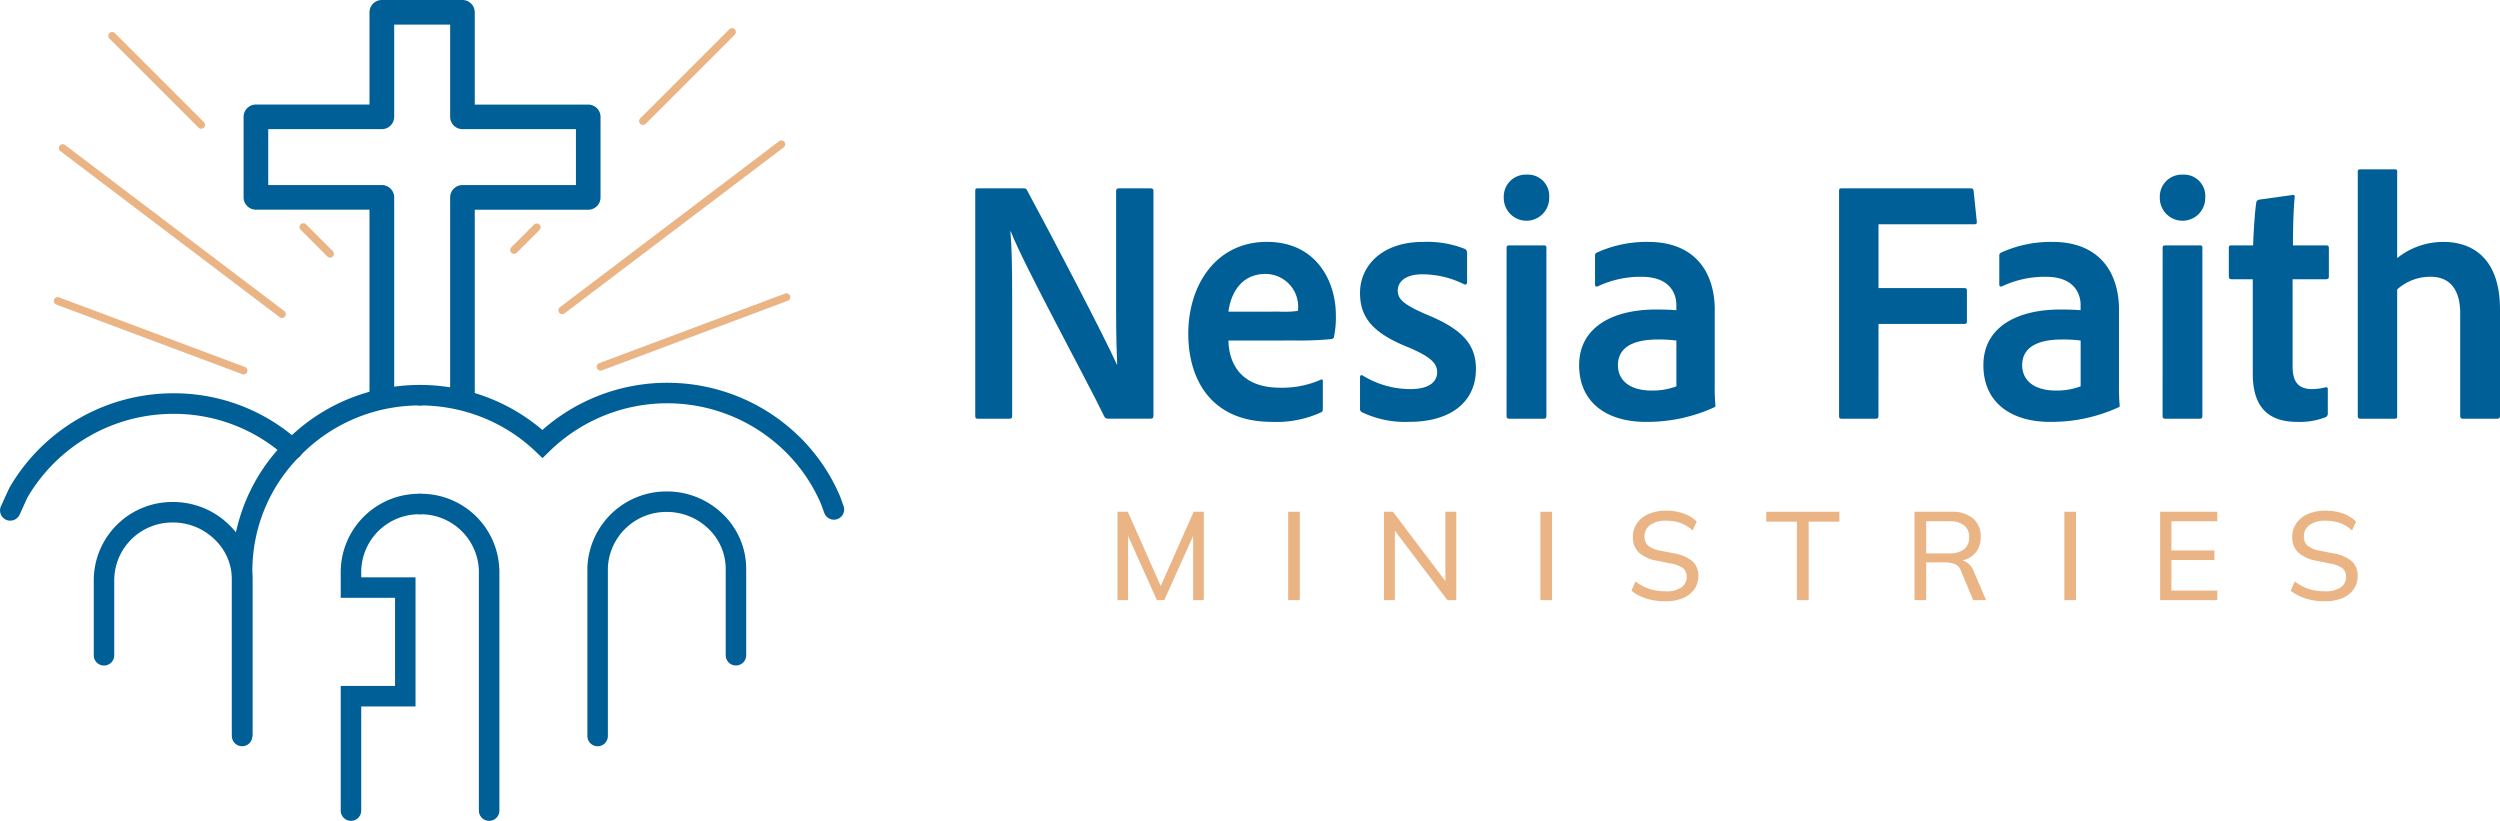 <svg xmlns="http://www.w3.org/2000/svg" xmlns:xlink="http://www.w3.org/1999/xlink" width="222.608" height="73.091" viewBox="0 0 222.608 73.091">
  <defs>
    <clipPath id="clip-path">
      <rect id="Rectangle_882" data-name="Rectangle 882" width="222.608" height="73.091" transform="translate(0 0)" fill="none"/>
    </clipPath>
  </defs>
  <g id="Group_802" data-name="Group 802" transform="translate(0 0)">
    <g id="Group_801" data-name="Group 801" clip-path="url(#clip-path)">
      <path id="Path_409" data-name="Path 409" d="M87.089,37.283c-.188,0-.251-.031-.251-.251V16.992c0-.157.031-.22.188-.22h4.109c.219,0,.25.032.344.22,2.227,4.108,6.963,13.2,7.967,15.461h.031c-.031-.909-.095-2.132-.095-4.892V17.023c0-.188.064-.251.252-.251h2.822c.189,0,.251.063.251.251V37c0,.219-.062.282-.314.282H98.724c-.219,0-.314-.031-.408-.22C96.78,33.864,91.135,23.547,90,20.6h-.031c.126,1.506.157,3.043.157,5.8V37.032c0,.188-.062.251-.219.251Z" fill="#005f96"/>
      <path id="Path_410" data-name="Path 410" d="M109.383,30.321c.062,2.415,1.443,4.2,4.578,4.2a8.531,8.531,0,0,0,3.67-.721c.094-.032.157-.032.157.157v2.414c0,.22-.032.283-.157.345a9.5,9.5,0,0,1-4.391.847c-5.488,0-7.432-3.889-7.432-7.84,0-4.391,2.509-8.186,6.993-8.186s6.147,3.607,6.147,6.492a8.341,8.341,0,0,1-.157,1.913c0,.157-.093.22-.25.251a29.172,29.172,0,0,1-3.2.126Zm4.516-2.572a9.495,9.495,0,0,0,1.662-.063.975.975,0,0,0,.031-.282,2.914,2.914,0,0,0-2.916-3.011c-2.133,0-3.074,1.694-3.293,3.356Z" fill="#005f96"/>
      <path id="Path_411" data-name="Path 411" d="M126.66,24.424c-1.631,0-2.2.753-2.2,1.444,0,.721.439,1.222,2.478,2.1,3.324,1.35,4.484,2.728,4.484,4.893,0,2.979-2.32,4.7-5.9,4.7a8.924,8.924,0,0,1-4.234-.847.315.315,0,0,1-.188-.313V33.583c0-.158.126-.221.219-.158a8.127,8.127,0,0,0,4.266,1.223c1.63,0,2.383-.627,2.383-1.5,0-.784-.533-1.35-2.509-2.2-3.167-1.253-4.359-2.634-4.359-4.861,0-2.414,1.944-4.546,5.613-4.546a9.077,9.077,0,0,1,3.733.627.38.38,0,0,1,.188.376v2.571c0,.188-.126.282-.282.188a8.376,8.376,0,0,0-3.7-.878" fill="#005f96"/>
      <path id="Path_412" data-name="Path 412" d="M133.9,17.587a1.959,1.959,0,0,1,2.038-2.038,1.9,1.9,0,0,1,2.007,2.038,2.023,2.023,0,1,1-4.045,0m.251,4.485c0-.157.062-.219.219-.219h3.105c.157,0,.22.031.22.219v14.96c0,.188-.063.251-.252.251H134.4c-.188,0-.25-.063-.25-.251Z" fill="#005f96"/>
      <path id="Path_413" data-name="Path 413" d="M152.686,27.624v6.617a18.458,18.458,0,0,0,.062,1.882c0,.063,0,.094-.062.125a14.314,14.314,0,0,1-6.147,1.317c-3.387,0-5.928-1.661-5.928-5.049,0-3.355,2.948-4.955,6.837-4.955.847,0,1.505.031,1.819.063v-.5c0-.784-.407-2.478-3.1-2.478a8.884,8.884,0,0,0-3.89.847.162.162,0,0,1-.25-.157V22.762a.274.274,0,0,1,.188-.282,10.7,10.7,0,0,1,4.547-.94c4.14,0,5.928,2.665,5.928,6.084m-3.419,2.7a11.861,11.861,0,0,0-1.662-.094c-2.415,0-3.544.847-3.544,2.289,0,1.161.816,2.258,3.042,2.258a6.031,6.031,0,0,0,2.164-.376Z" fill="#005f96"/>
      <path id="Path_414" data-name="Path 414" d="M167.264,37.032c0,.188-.062.251-.219.251h-3.1c-.157,0-.189-.094-.189-.251V16.992c0-.157.032-.22.189-.22h11.541c.157,0,.22.032.251.22l.283,2.728c.031.188-.032.251-.221.251h-8.53v5.677h7.653c.156,0,.219.063.219.219v2.76c0,.157-.063.219-.219.219h-7.653Z" fill="#005f96"/>
      <path id="Path_415" data-name="Path 415" d="M188.682,27.624v6.617a18.458,18.458,0,0,0,.062,1.882c0,.063,0,.094-.062.125a14.314,14.314,0,0,1-6.147,1.317c-3.387,0-5.928-1.661-5.928-5.049,0-3.355,2.948-4.955,6.837-4.955.847,0,1.505.031,1.819.063v-.5c0-.784-.407-2.478-3.1-2.478a8.884,8.884,0,0,0-3.89.847.162.162,0,0,1-.25-.157V22.762a.274.274,0,0,1,.188-.282,10.7,10.7,0,0,1,4.547-.94c4.14,0,5.928,2.665,5.928,6.084m-3.419,2.7a11.861,11.861,0,0,0-1.662-.094c-2.415,0-3.544.847-3.544,2.289,0,1.161.816,2.258,3.042,2.258a6.031,6.031,0,0,0,2.164-.376Z" fill="#005f96"/>
      <path id="Path_416" data-name="Path 416" d="M192.317,17.587a1.959,1.959,0,0,1,2.038-2.038,1.9,1.9,0,0,1,2.007,2.038,2.023,2.023,0,1,1-4.045,0m.251,4.485c0-.157.062-.219.219-.219h3.1c.157,0,.22.031.22.219v14.96c0,.188-.063.251-.252.251h-3.042c-.188,0-.25-.063-.25-.251Z" fill="#005f96"/>
      <path id="Path_417" data-name="Path 417" d="M207.275,36.812a.339.339,0,0,1-.22.345,6.289,6.289,0,0,1-2.509.408c-2.478,0-3.951-1.223-3.951-4.266V24.864h-1.914c-.188-.032-.219-.1-.219-.283V22.072c0-.157.031-.219.219-.219h1.945c.031-1.129.157-3.074.282-3.826a.3.3,0,0,1,.251-.251l2.948-.408c.125-.031.22-.031.22.157-.1,1-.157,2.728-.157,4.328h2.979c.157,0,.22.062.22.219v2.572c0,.157-.063.188-.22.22h-3.01V32.61c0,1.348.47,2.038,1.755,2.038a5.143,5.143,0,0,0,1.161-.156c.126-.032.22,0,.22.156Z" fill="#005f96"/>
      <path id="Path_418" data-name="Path 418" d="M213.451,37.063c0,.157-.031.22-.188.22h-3.1c-.157,0-.22-.094-.22-.251V15.3c0-.157.032-.22.22-.22h3.1c.157,0,.188.063.188.189v7.715a6.55,6.55,0,0,1,4.139-1.443c2.259,0,5.018,1.161,5.018,6.022v9.471c0,.188-.094.251-.25.251h-3.042c-.188,0-.252-.094-.252-.251V27.906c0-2.07-.878-3.262-2.633-3.262a4.4,4.4,0,0,0-2.98,1.129Z" fill="#005f96"/>
      <path id="Path_419" data-name="Path 419" d="M99.507,53.438v-7.87h.916l3.1,6.988h-.334l3.1-6.988h.9v7.87h-.949V46.952h.346l-2.914,6.486h-.658l-2.914-6.486h.346v6.486Z" fill="#eab485"/>
      <rect id="Rectangle_879" data-name="Rectangle 879" width="1.038" height="7.87" transform="translate(114.701 45.568)" fill="#eab485"/>
      <path id="Path_420" data-name="Path 420" d="M123.23,53.438v-7.87h.8l4.934,6.519H128.7V45.568h.972v7.87h-.793l-4.935-6.52h.258v6.52Z" fill="#eab485"/>
      <rect id="Rectangle_880" data-name="Rectangle 880" width="1.038" height="7.87" transform="translate(137.162 45.568)" fill="#eab485"/>
      <path id="Path_421" data-name="Path 421" d="M148.292,53.538a5.549,5.549,0,0,1-1.707-.245,4.078,4.078,0,0,1-1.317-.693l.356-.826a4.909,4.909,0,0,0,.792.486,3.638,3.638,0,0,0,.865.29,5.063,5.063,0,0,0,1.011.1,2.374,2.374,0,0,0,1.435-.352,1.113,1.113,0,0,0,.462-.932.947.947,0,0,0-.322-.77,2.619,2.619,0,0,0-1.127-.424l-1.2-.246a3.241,3.241,0,0,1-1.613-.731,1.819,1.819,0,0,1-.53-1.379,2.089,2.089,0,0,1,.373-1.234,2.427,2.427,0,0,1,1.039-.82,3.866,3.866,0,0,1,1.557-.29,4.625,4.625,0,0,1,1.529.245,3.087,3.087,0,0,1,1.184.726l-.358.793a3.2,3.2,0,0,0-1.076-.665,3.852,3.852,0,0,0-1.3-.206,2.3,2.3,0,0,0-1.4.38,1.211,1.211,0,0,0-.513,1.027,1.04,1.04,0,0,0,.323.809,2.31,2.31,0,0,0,1.073.452l1.194.234a3.5,3.5,0,0,1,1.67.7,1.71,1.71,0,0,1,.53,1.329,2,2,0,0,1-.358,1.178,2.3,2.3,0,0,1-1.017.787,3.982,3.982,0,0,1-1.562.279" fill="#eab485"/>
      <path id="Path_422" data-name="Path 422" d="M160,53.438V46.45h-2.724v-.882h6.509v.882h-2.735v6.988Z" fill="#eab485"/>
      <path id="Path_423" data-name="Path 423" d="M170.475,53.438v-7.87h3.258a2.9,2.9,0,0,1,1.949.591,2.069,2.069,0,0,1,.686,1.653,2.19,2.19,0,0,1-.311,1.194,1.992,1.992,0,0,1-.877.748,3.137,3.137,0,0,1-1.312.257l.191-.156h.267a1.487,1.487,0,0,1,.815.228,1.67,1.67,0,0,1,.591.743l1.116,2.612H175.7l-1.082-2.59a1.032,1.032,0,0,0-.554-.625,2.456,2.456,0,0,0-.909-.145h-1.642v3.36Zm1.037-4.164h2.066a2.034,2.034,0,0,0,1.311-.368,1.3,1.3,0,0,0,.452-1.072,1.272,1.272,0,0,0-.452-1.055,2.052,2.052,0,0,0-1.311-.363h-2.066Z" fill="#eab485"/>
      <rect id="Rectangle_881" data-name="Rectangle 881" width="1.038" height="7.87" transform="translate(183.815 45.568)" fill="#eab485"/>
      <path id="Path_424" data-name="Path 424" d="M192.344,53.438v-7.87h5.091v.848h-4.086v2.6h3.829v.848h-3.829V52.59h4.086v.848Z" fill="#eab485"/>
      <path id="Path_425" data-name="Path 425" d="M207,53.538a5.56,5.56,0,0,1-1.708-.245,4.11,4.11,0,0,1-1.317-.693l.357-.826a4.952,4.952,0,0,0,.792.486,3.66,3.66,0,0,0,.866.29,5.053,5.053,0,0,0,1.01.1,2.372,2.372,0,0,0,1.435-.352,1.112,1.112,0,0,0,.463-.932.942.942,0,0,0-.324-.77,2.608,2.608,0,0,0-1.127-.424l-1.194-.246a3.237,3.237,0,0,1-1.614-.731,1.823,1.823,0,0,1-.53-1.379,2.083,2.083,0,0,1,.374-1.234,2.424,2.424,0,0,1,1.038-.82,3.873,3.873,0,0,1,1.557-.29,4.621,4.621,0,0,1,1.529.245,3.087,3.087,0,0,1,1.184.726l-.357.793a3.2,3.2,0,0,0-1.077-.665,3.856,3.856,0,0,0-1.3-.206,2.3,2.3,0,0,0-1.4.38,1.211,1.211,0,0,0-.513,1.027,1.041,1.041,0,0,0,.324.809,2.291,2.291,0,0,0,1.072.452l1.194.234a3.483,3.483,0,0,1,1.669.7,1.706,1.706,0,0,1,.53,1.329,2,2,0,0,1-.357,1.178,2.3,2.3,0,0,1-1.016.787,3.99,3.99,0,0,1-1.563.279" fill="#eab485"/>
      <path id="Path_426" data-name="Path 426" d="M42.274,35.933H40.083V17.574a1.1,1.1,0,0,1,1.1-1.095h10.1V11.5h-10.1a1.1,1.1,0,0,1-1.1-1.1V2.19H35.1v8.218A1.1,1.1,0,0,1,34,11.5H23.885v4.976H34a1.1,1.1,0,0,1,1.1,1.095V35.543H32.9V18.67H22.79a1.1,1.1,0,0,1-1.1-1.1V10.408a1.1,1.1,0,0,1,1.1-1.1H32.9V1.1A1.1,1.1,0,0,1,34,0h7.179a1.1,1.1,0,0,1,1.095,1.1V9.312h10.1a1.1,1.1,0,0,1,1.1,1.1v7.166a1.1,1.1,0,0,1-1.1,1.1h-10.1Z" fill="#005f96"/>
      <path id="Path_427" data-name="Path 427" d="M.912,46.363A.913.913,0,0,1,.1,45.042c.058-.116.157-.337.267-.582.253-.563.441-.979.571-1.2a16.875,16.875,0,0,1,14.477-8.241,16.611,16.611,0,0,1,10.419,3.6c.352.282.561.467.817.712a.913.913,0,1,1-1.261,1.32c-.217-.208-.4-.366-.693-.6a14.8,14.8,0,0,0-9.282-3.2A15.045,15.045,0,0,0,2.506,44.191c-.087.148-.322.671-.477,1.016-.124.275-.235.522-.3.652a.911.911,0,0,1-.817.5" fill="#005f96"/>
      <path id="Path_428" data-name="Path 428" d="M21.563,66.289a.913.913,0,0,1-.913-.913V51.6a4.914,4.914,0,0,0-1.5-3.532,5.293,5.293,0,0,0-3.748-1.543A5.162,5.162,0,0,0,10.173,51.6v6.717a.913.913,0,1,1-1.825,0V51.6a6.989,6.989,0,0,1,7.058-6.9,7.1,7.1,0,0,1,5.029,2.069A6.72,6.72,0,0,1,22.476,51.6V65.376a.913.913,0,0,1-.913.913" fill="#005f96"/>
      <path id="Path_429" data-name="Path 429" d="M53.216,66.45a.913.913,0,0,1-.913-.913V50.525a7.042,7.042,0,0,1,7.07-6.765A7.134,7.134,0,0,1,64.4,45.814a6.753,6.753,0,0,1,2.044,4.858v7.641a.913.913,0,1,1-1.825,0V50.672a4.94,4.94,0,0,0-1.5-3.555,5.321,5.321,0,0,0-3.747-1.532,5.2,5.2,0,0,0-5.245,4.962v14.99a.913.913,0,0,1-.913.913" fill="#005f96"/>
      <path id="Path_430" data-name="Path 430" d="M43.554,73.091a.913.913,0,0,1-.913-.913V50.867a.739.739,0,0,0,0-.094,5.176,5.176,0,0,0-5.247-4.98.913.913,0,0,1,0-1.825,6.971,6.971,0,0,1,7.064,6.656,1.794,1.794,0,0,1,.01.243V72.178a.913.913,0,0,1-.913.913" fill="#005f96"/>
      <path id="Path_431" data-name="Path 431" d="M74.254,46.275a.908.908,0,0,1-.845-.571c-.019-.047-.077-.208-.141-.383s-.14-.39-.166-.455A14.62,14.62,0,0,0,69.91,40.2a14.99,14.99,0,0,0-20.973-.023l-.631.615-.637-.609a14.782,14.782,0,0,0-5.723-3.376,15.041,15.041,0,0,0-4.552-.706.912.912,0,1,1,0-1.825,16.783,16.783,0,0,1,10.9,4.01,16.814,16.814,0,0,1,22.9.613,16.442,16.442,0,0,1,3.591,5.256c.025.059.119.315.2.547.052.146.1.28.118.324a.914.914,0,0,1-.849,1.25" fill="#005f96"/>
      <path id="Path_432" data-name="Path 432" d="M31.252,73.091a.913.913,0,0,1-.913-.913v-11.1h4.837V53.232H30.339V50.867a6.986,6.986,0,0,1,7.055-6.9.913.913,0,1,1,0,1.825,5.16,5.16,0,0,0-5.229,5.074v.539H37v11.5H32.165v9.272a.913.913,0,0,1-.913.913" fill="#005f96"/>
      <path id="Path_433" data-name="Path 433" d="M21.559,66.447a.913.913,0,0,1-.913-.913V50.867a16.29,16.29,0,0,1,4.726-11.51,16.652,16.652,0,0,1,8.487-4.708,16.86,16.86,0,0,1,3.535-.374.913.913,0,0,1,0,1.826,15.094,15.094,0,0,0-3.152.332,14.838,14.838,0,0,0-7.564,4.2,14.477,14.477,0,0,0-4.206,10.234V65.534a.913.913,0,0,1-.913.913" fill="#005f96"/>
      <path id="Path_434" data-name="Path 434" d="M50.064,27.971a.342.342,0,0,1-.207-.615L69.375,12.574a.342.342,0,0,1,.413.546L50.27,27.9a.339.339,0,0,1-.206.07" fill="#eab485"/>
      <path id="Path_435" data-name="Path 435" d="M57.25,11.124a.342.342,0,0,1-.242-.584l7.93-7.93a.342.342,0,1,1,.484.484l-7.929,7.93a.342.342,0,0,1-.243.1" fill="#eab485"/>
      <path id="Path_436" data-name="Path 436" d="M45.776,22.6a.342.342,0,0,1-.242-.584L47.552,20a.342.342,0,1,1,.484.484L46.018,22.5a.34.34,0,0,1-.242.1" fill="#eab485"/>
      <path id="Path_437" data-name="Path 437" d="M53.476,33a.342.342,0,0,1-.12-.663l16.556-6.2a.342.342,0,0,1,.24.641L53.6,32.979a.335.335,0,0,1-.12.022" fill="#eab485"/>
      <path id="Path_438" data-name="Path 438" d="M25.1,28.31a.339.339,0,0,1-.206-.07L5.379,13.459a.342.342,0,0,1,.413-.546L25.31,27.695a.342.342,0,0,1-.207.615" fill="#eab485"/>
      <path id="Path_439" data-name="Path 439" d="M17.917,11.462a.34.34,0,0,1-.242-.1L9.746,3.433a.342.342,0,1,1,.484-.484l7.929,7.929a.342.342,0,0,1-.242.584" fill="#eab485"/>
      <path id="Path_440" data-name="Path 440" d="M29.391,22.937a.34.34,0,0,1-.242-.1L26.792,20.48A.342.342,0,1,1,27.276,20l2.357,2.357a.342.342,0,0,1-.242.584" fill="#eab485"/>
      <path id="Path_441" data-name="Path 441" d="M21.691,33.34a.335.335,0,0,1-.12-.022L5.016,27.12a.342.342,0,1,1,.239-.641l16.556,6.2a.342.342,0,0,1-.12.663" fill="#eab485"/>
    </g>
  </g>
</svg>
